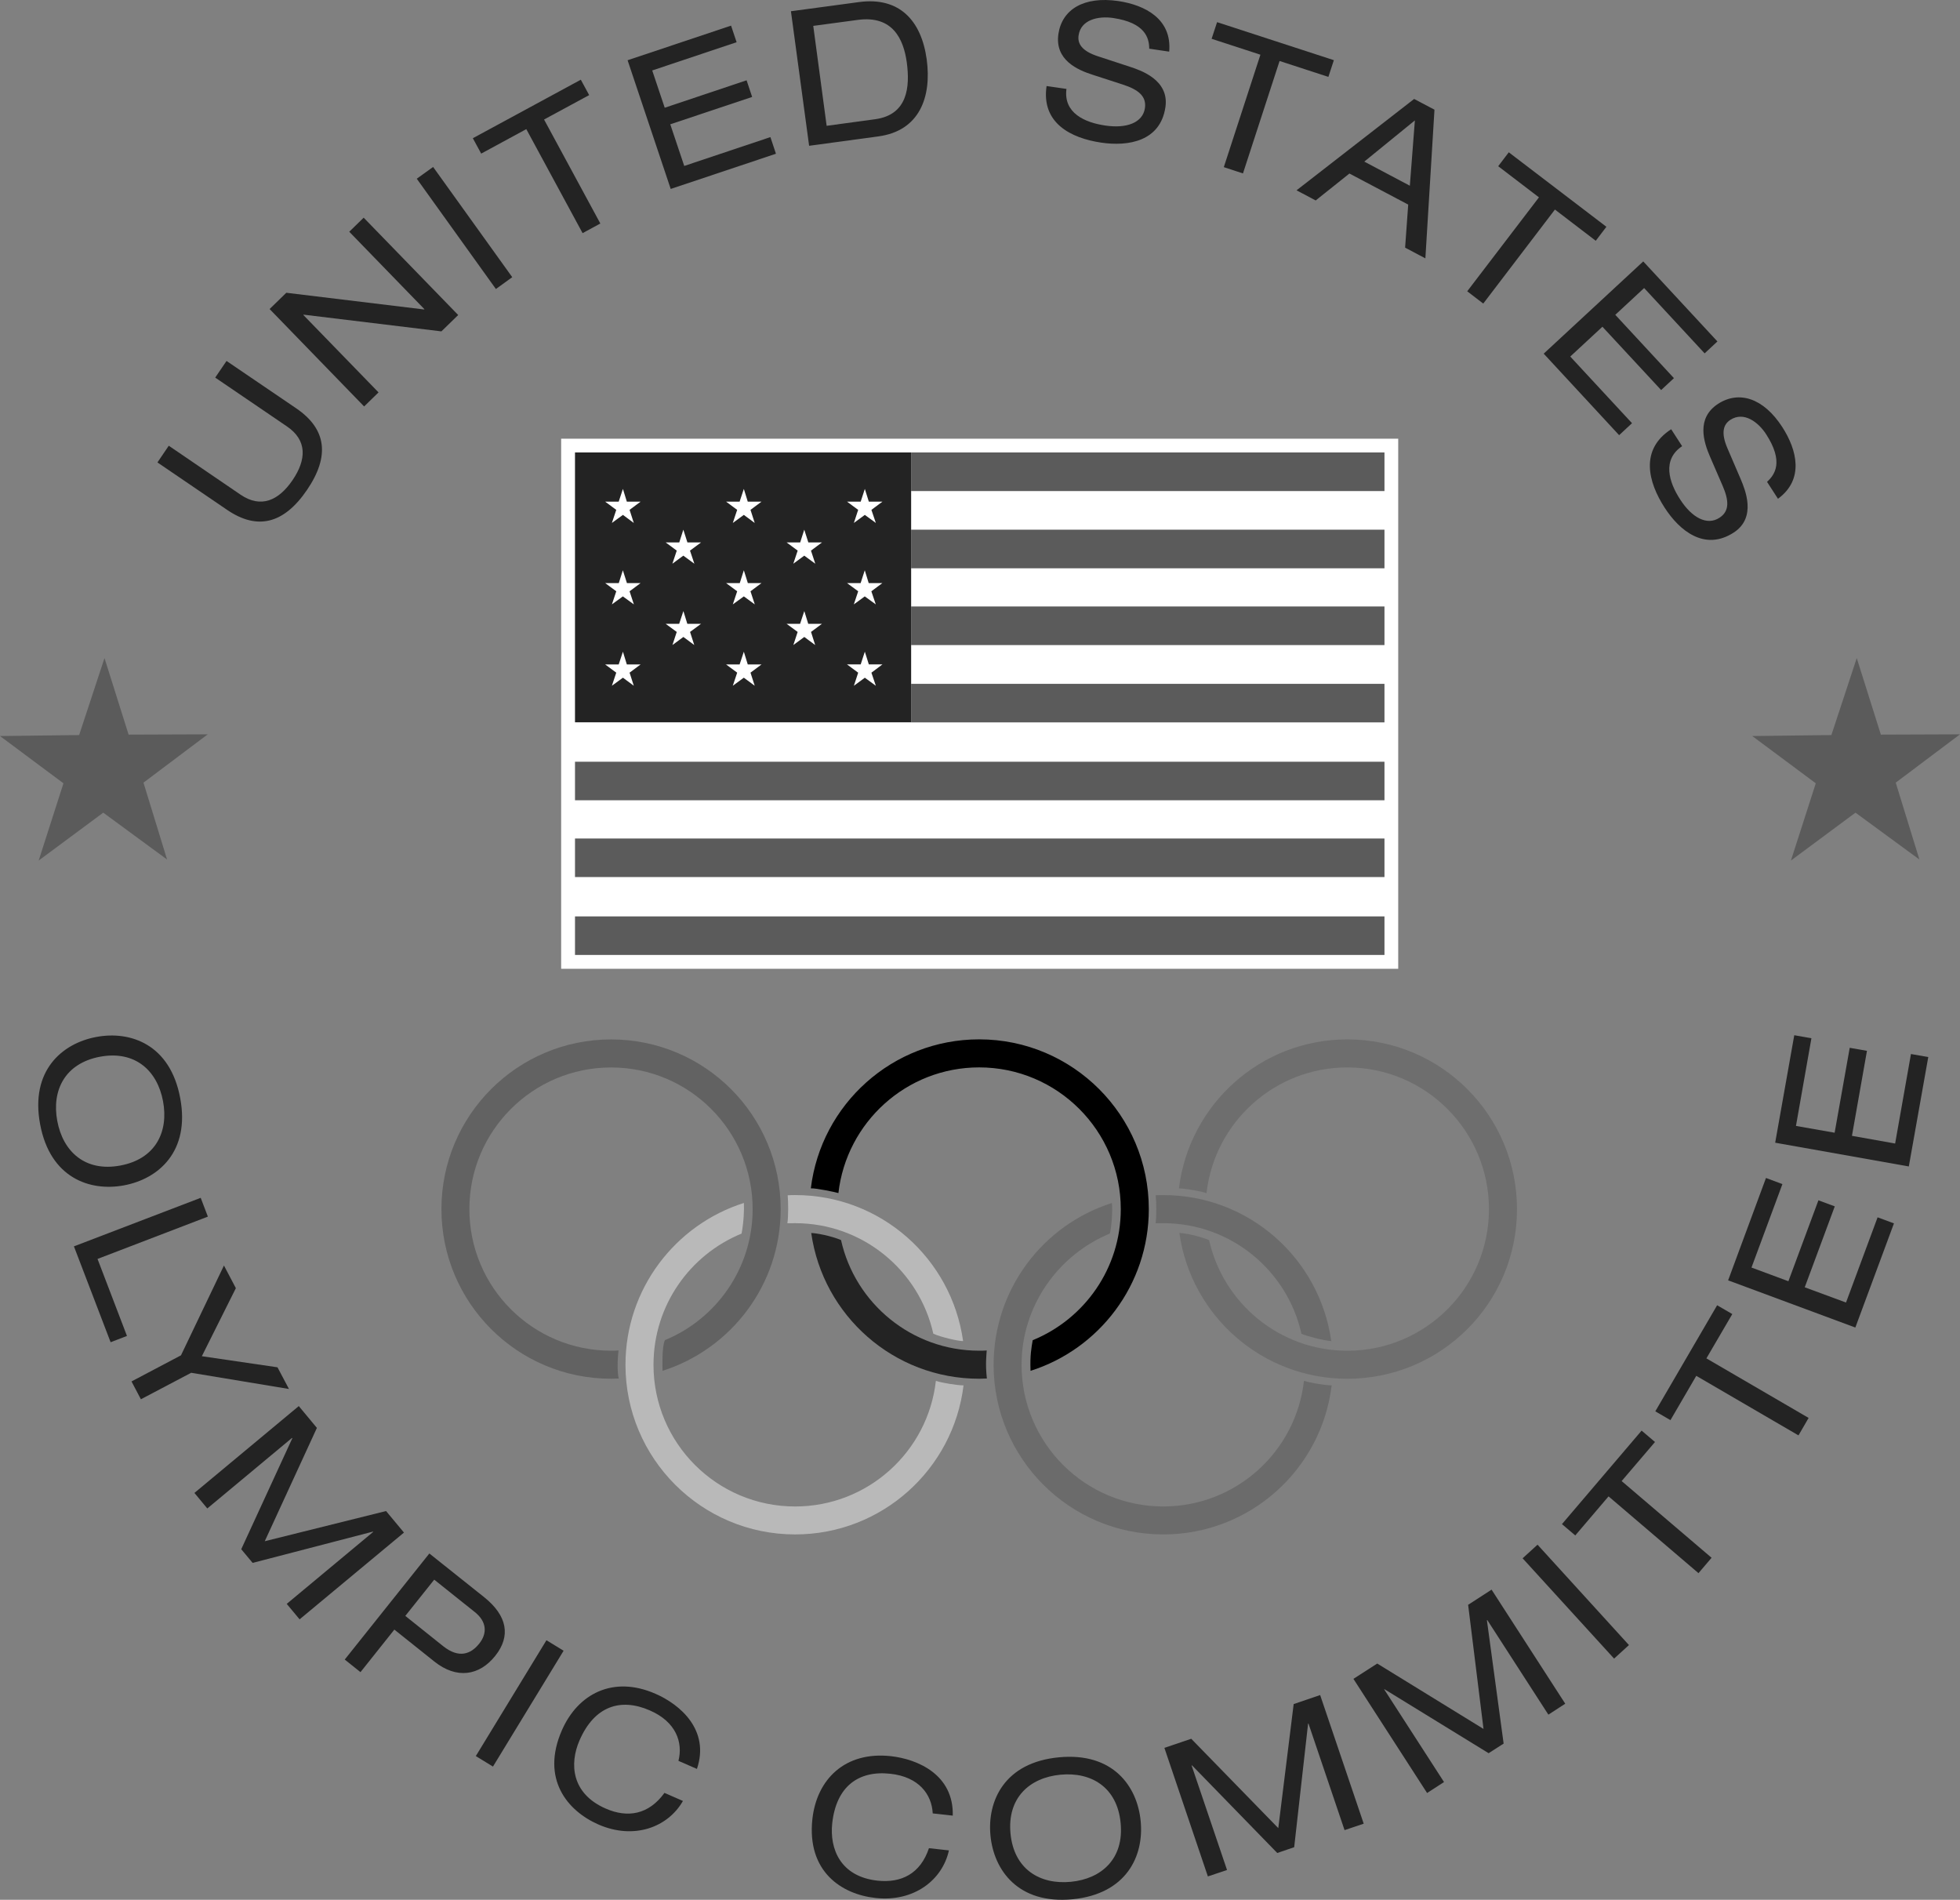 <?xml version="1.0" encoding="UTF-8"?><svg id="svg14050" xmlns="http://www.w3.org/2000/svg" viewBox="0 0 300 290.729"><rect x="0" y="0" width="300" height="290.729" fill="#808080" stroke="none"/><defs><style>.cls-1{fill:#fff;}.cls-2{fill:#6b6b6b;}.cls-3{fill:#b9b9b9;}.cls-4{fill:#232323;}.cls-5{fill:#6e6e6e;}.cls-6{fill:#626262;}.cls-7{fill:#5b5b5b;}</style></defs><g id="layer1"><g id="g13809"><g id="g9519"><path id="path9521" class="cls-1" d="M212.958,147.197H86.954V68.194h126.004v79.003Z"/></g><g id="g9523"><path id="path9525" class="cls-1" d="M214.013,67.133H85.892v81.12H214.013V67.133Zm-2.106,79.003H88.009V69.239h123.898s0,76.897,0,76.897Z"/></g><g id="g9527"><path id="path9529" class="cls-7" d="M31.798,112.376l-9.837,7.392,3.611,11.762-9.769-7.166-9.882,7.324,3.792-11.818L0,112.636l12.112-.147,3.883-11.784,3.69,11.716,12.112-.045Z"/></g><g id="g9531"><path id="path9533" class="cls-7" d="M300,112.376l-9.837,7.392,3.622,11.762-9.781-7.166-9.882,7.324,3.804-11.818-9.724-7.234,12.112-.147,3.883-11.784,3.69,11.716,12.112-.045Z"/></g><g id="g9543"><path id="path9545" class="cls-4" d="M24.099,70.767l1.732-2.558,10.992,7.494c3.102,2.106,5.807,.928,7.958-2.23,2.139-3.147,2.253-6.102-.86-8.218l-10.98-7.471,1.732-2.547,10.675,7.256c4.596,3.136,5.196,7.267,1.641,12.486-3.555,5.219-7.618,6.181-12.214,3.056l-10.675-7.267Z"/></g><g id="g9547"><path id="path9549" class="cls-4" d="M46.472,48.153l-.045,.045,11.513,11.852-2.207,2.151-14.467-14.909,2.558-2.49,21.101,2.558,.034-.045-11.501-11.852,2.207-2.151,14.467,14.897-2.57,2.502-21.089-2.558Z"/></g><g id="g9551"><path id="path9553" class="cls-4" d="M63.791,27.35l2.502-1.8,12.112,16.867-2.502,1.811-12.112-16.878Z"/></g><g id="g9555"><path id="path9557" class="cls-4" d="M80.557,19.76l-6.905,3.747-1.279-2.355,16.527-8.954,1.279,2.355-6.905,3.736,8.615,15.916-2.717,1.472-8.615-15.916Z"/></g><g id="g9559"><path id="path9561" class="cls-4" d="M96.06,9.22l15.837-5.298,.849,2.536-12.916,4.324,1.913,5.705,12.531-4.2,.849,2.547-12.531,4.188,2.139,6.373,13.188-4.415,.849,2.547-16.108,5.388-6.6-19.697Z"/></g><g id="g9563"><path id="path9565" class="cls-4" d="M133.942,18.247c5.026-.679,5.343-5.003,4.856-8.671-.498-3.634-2.185-7.245-7.494-6.532l-6.826,.917,2.049,15.293,7.415-1.007ZM121.06,1.72l10.437-1.404c6.158-.826,9.532,2.819,10.347,8.784,.77,5.739-1.087,10.924-7.403,11.773l-10.596,1.438-2.785-20.591Z"/></g><g id="g9567"><path id="path9569" class="cls-4" d="M163.233,13.608c-.487,3.702,2.83,5.151,5.943,5.603,3.249,.487,5.728-.419,6.068-2.66,.272-1.868-1.087-2.864-3.385-3.611l-4.539-1.472c-2.389-.758-5.898-2.275-5.32-6.271,.555-3.747,3.883-5.807,9.158-5.037,4.121,.611,8.241,2.751,7.8,7.743l-3.056-.453c-.011-1.653-.623-3.973-5.536-4.698-2.241-.328-4.924,.238-5.275,2.66-.192,1.268,.498,2.4,2.966,3.204l4.902,1.607c1.573,.521,6.034,1.97,5.422,6.169-.77,5.241-5.683,6.045-9.826,5.434-4.63-.679-9.203-2.988-8.366-8.66l3.045,.441Z"/></g><g id="g9571"><path id="path9573" class="cls-4" d="M192.921,8.372l-7.471-2.434,.838-2.547,17.874,5.819-.838,2.558-7.471-2.434-5.603,17.207-2.932-.962,5.603-17.207Z"/></g><g id="g9575"><path id="path9577" class="cls-4" d="M216.562,18.426l-7.743,6.305,6.973,3.69,.77-9.996Zm-1.019,12.882l-8.999-4.754-5.162,4.121-2.932-1.551,17.999-13.98,3.113,1.641-1.392,22.753-3.102-1.641s.475-6.588,.475-6.588Z"/></g><g id="g9579"><path id="path9581" class="cls-4" d="M235.554,30.201l-6.237-4.766,1.619-2.128,14.942,11.399-1.63,2.139-6.249-4.777-10.969,14.388-2.456-1.879,10.98-14.376Z"/></g><g id="g9583"><path id="path9585" class="cls-4" d="M251.517,40.005l11.354,12.248-1.958,1.823-9.26-9.996-4.415,4.098,8.977,9.69-1.958,1.823-8.988-9.69-4.924,4.562,9.452,10.199-1.97,1.834-11.546-12.475,15.237-14.116Z"/></g><g id="g9587"><path id="path9589" class="cls-4" d="M257.467,68.28c-3.102,2.072-2.015,5.524-.294,8.162,1.777,2.762,4.098,4.041,6,2.796,1.596-1.019,1.449-2.694,.487-4.913l-1.902-4.392c-.996-2.298-2.173-5.932,1.223-8.139,3.181-2.049,6.928-.906,9.815,3.555,2.264,3.509,3.385,8.015-.657,10.98l-1.675-2.592c1.223-1.109,2.57-3.09-.125-7.267-1.234-1.913-3.441-3.543-5.49-2.219-1.075,.702-1.472,1.97-.441,4.358l2.038,4.743c.634,1.528,2.49,5.841-1.087,8.15-4.437,2.875-8.286-.283-10.562-3.804-2.547-3.928-3.826-8.898,.996-12.011l1.675,2.592Z"/></g><g id="g9591"><path id="path9593" class="cls-4" d="M24.956,168.527c-.872-4.664-4.245-7.811-9.645-6.815-5.411,1.019-7.415,5.185-6.543,9.837,.872,4.664,4.245,7.822,9.645,6.815,5.411-1.007,7.415-5.173,6.543-9.837m2.626-.487c1.54,8.207-3.362,12.384-8.603,13.358-5.23,.974-11.309-1.143-12.837-9.35-1.54-8.207,3.362-12.384,8.592-13.358,5.241-.985,11.32,1.132,12.848,9.35"/></g><g id="g9595"><path id="path9597" class="cls-4" d="M30.72,183.307l1.098,2.875-16.89,6.475,4.505,11.784-2.502,.962-5.615-14.671,19.403-7.426Z"/></g><g id="g9599"><path id="path9601" class="cls-4" d="M42.474,209.241l1.755,3.317-14.965-2.479-7.698,4.053-1.438-2.728,7.573-3.996,6.577-13.743,1.823,3.464-5.207,10.414,11.58,1.698Z"/></g><g id="g9603"><path id="path9605" class="cls-4" d="M59.092,231.238l2.739,3.294-15.973,13.278-1.97-2.366,13.233-11.014-.034-.045-18.418,4.788-1.743-2.094,7.822-16.991-.045-.045-12.973,10.799-1.97-2.377,15.973-13.29,2.773,3.339-7.981,17.342,18.565-4.619Z"/></g><g id="g9607"><path id="path9609" class="cls-4" d="M67.832,251.915c2.389,1.902,4.222,1.245,5.524-.396,1.234-1.54,1.177-3.339-.668-4.811l-6.226-4.97-4.426,5.547,5.796,4.63Zm-2.117-14.184l8.366,6.668c3.577,2.853,4.132,5.977,1.721,8.999-2.434,3.056-5.909,3.588-9.316,.872l-6.124-4.89-5.185,6.509-2.411-1.924s12.95-16.233,12.95-16.233Z"/></g><g id="g9611"><path id="path9613" class="cls-4" d="M83.639,251.008l2.626,1.607-10.811,17.727-2.626-1.607,10.811-17.727Z"/></g><g id="g9615"><path id="path9617" class="cls-4" d="M103.842,269.468c.724-2.83-.374-5.988-4.381-7.72-4.505-1.97-8.49-.634-10.754,4.573-1.573,3.6-1.245,8.162,4.007,10.448,3.328,1.46,6.566,.951,8.988-2.4l2.83,1.234c-2.298,4.019-7.471,5.977-12.916,3.611-4.8-2.094-8.852-7.007-5.615-14.422,2.422-5.547,7.811-8.445,14.32-5.592,3.815,1.653,8.354,5.581,6.351,11.501l-2.83-1.234Z"/></g><g id="g9619"><path id="path9621" class="cls-4" d="M142.765,277.511c-.147-2.921-2.128-5.592-6.475-6.068-4.89-.543-8.286,1.936-8.909,7.573-.419,3.905,1.234,8.162,6.939,8.784,3.622,.385,6.554-1.041,7.867-4.97l3.056,.34c-.985,4.517-5.343,7.935-11.241,7.279-5.207-.566-10.528-4.053-9.656-12.09,.668-6.022,4.947-10.381,12.011-9.611,4.132,.464,9.633,2.841,9.475,9.101l-3.068-.34Z"/></g><g id="g9623"><path id="path9625" class="cls-4" d="M162.311,271.586c-4.72,.453-8.162,3.532-7.641,9.011,.532,5.468,4.505,7.833,9.226,7.381,4.709-.453,8.162-3.532,7.63-8.999-.521-5.479-4.494-7.845-9.215-7.392m-.249-2.66c8.309-.804,12.022,4.449,12.531,9.758,.521,5.298-2.128,11.15-10.437,11.965-8.32,.792-12.045-4.46-12.554-9.758-.509-5.298,2.139-11.173,10.46-11.965"/></g><g id="g9627"><path id="path9629" class="cls-4" d="M198.011,260.777l4.053-1.381,6.668,19.686-2.932,.985-5.524-16.312-.057,.011-2.128,18.916-2.592,.883-13.041-13.403-.068,.011,5.422,15.995-2.932,.985-6.656-19.674,4.109-1.392,13.324,13.675,2.355-18.984Z"/></g><g id="g9631"><path id="path9633" class="cls-4" d="M224.715,245.586l3.588-2.321,11.275,17.456-2.581,1.675-9.35-14.478-.057,.034,2.558,18.871-2.298,1.472-15.939-9.792-.045,.023,9.158,14.184-2.592,1.675-11.275-17.467,3.645-2.343,16.267,10.007-2.355-18.995Z"/></g><g id="g9635"><path id="path9637" class="cls-4" d="M233.051,238.469l2.287-2.083,13.992,15.361-2.275,2.072-14.003-15.35Z"/></g><g id="g9639"><path id="path9641" class="cls-4" d="M246.207,228.993l-5.094,5.977-2.038-1.732,12.192-14.309,2.049,1.743-5.105,5.977,13.765,11.739-2.004,2.355-13.765-11.75Z"/></g><g id="g9643"><path id="path9645" class="cls-4" d="M259.634,210.545l-3.951,6.781-2.321-1.347,9.464-16.233,2.321,1.347-3.962,6.781,15.644,9.113-1.551,2.672-15.644-9.113Z"/></g><g id="g9647"><path id="path9649" class="cls-4" d="M264.508,195.933l5.796-15.667,2.513,.94-4.732,12.769,5.649,2.094,4.596-12.384,2.502,.928-4.596,12.384,6.317,2.332,4.834-13.041,2.502,.928-5.909,15.939-19.471-7.222Z"/></g><g id="g9651"><path id="path9653" class="cls-4" d="M271.711,174.871l2.921-16.448,2.626,.464-2.366,13.414,5.92,1.041,2.309-12.995,2.638,.464-2.298,13.007,6.611,1.177,2.422-13.697,2.649,.464-2.977,16.742-20.455-3.634Z"/></g><path id="path9655" class="cls-7" d="M211.908,69.24h-72.448v5.909h72.448v-5.909Z"/><path id="path9657" class="cls-7" d="M211.908,81.058h-72.448v5.909h72.448v-5.909Z"/><path id="path9659" class="cls-7" d="M211.908,92.808h-72.448v5.909h72.448v-5.909Z"/><path id="path9661" class="cls-7" d="M211.908,104.649h-72.448v5.898h72.448v-5.898Z"/><path id="path9663" class="cls-7" d="M211.908,116.569H88.01v5.898h123.898v-5.898Z"/><path id="path9665" class="cls-7" d="M211.908,128.319H88.01v5.898h123.898v-5.898Z"/><path id="path9667" class="cls-7" d="M211.908,140.239H88.01v5.898h123.898v-5.898Z"/><path id="path9669" class="cls-4" d="M139.46,69.24h-51.45v41.296h51.45v-41.296Z"/><g id="g9671"><path id="path9673" class="cls-1" d="M95.944,76.767h2.106l-1.687,1.257,.645,2.004-1.664-1.234-1.687,1.234,.668-2.004-1.698-1.257h2.072l.645-1.947,.6,1.947Z"/></g><g id="g9675"><path id="path9677" class="cls-1" d="M95.957,89.229h2.094l-1.687,1.257,.657,2.004-1.687-1.223-1.675,1.223,.668-2.004-1.698-1.257h2.083l.623-1.958,.623,1.958Z"/></g><g id="g9679"><path id="path9681" class="cls-1" d="M95.944,101.681h2.106l-1.687,1.257,.645,2.004-1.664-1.234-1.687,1.234,.668-2.004-1.698-1.257h2.072l.645-1.947,.6,1.947Z"/></g><g id="g9683"><path id="path9685" class="cls-1" d="M114.453,76.767h2.106l-1.687,1.257,.645,2.004-1.664-1.234-1.687,1.234,.668-2.004-1.698-1.257h2.072l.645-1.947,.6,1.947Z"/></g><g id="g9687"><path id="path9689" class="cls-1" d="M114.463,89.229h2.094l-1.687,1.257,.657,2.004-1.675-1.223-1.687,1.223,.668-2.004-1.698-1.257h2.094l.623-1.958,.611,1.958Z"/></g><g id="g9691"><path id="path9693" class="cls-1" d="M114.453,101.681h2.106l-1.687,1.257,.645,2.004-1.664-1.234-1.687,1.234,.668-2.004-1.698-1.257h2.072l.645-1.947,.6,1.947Z"/></g><g id="g9695"><path id="path9697" class="cls-1" d="M132.983,76.767h2.083l-1.687,1.257,.679,2.004-1.687-1.234-1.675,1.234,.657-2.004-1.709-1.257h2.094l.634-1.947,.611,1.947Z"/></g><g id="g9699"><path id="path9701" class="cls-1" d="M132.963,89.229h2.094l-1.687,1.257,.679,2.004-1.687-1.223-1.675,1.223,.668-2.004-1.709-1.257h2.083l.634-1.958,.6,1.958Z"/></g><g id="g9703"><path id="path9705" class="cls-1" d="M132.983,101.675h2.083l-1.687,1.268,.679,2.004-1.687-1.234-1.675,1.234,.657-2.004-1.709-1.268h2.094l.634-1.947,.611,1.947Z"/></g><g id="g9707"><path id="path9709" class="cls-1" d="M105.214,83.005h2.094l-1.698,1.257,.668,2.004-1.687-1.234-1.675,1.234,.668-2.004-1.698-1.257h2.083l.623-1.947,.623,1.947Z"/></g><g id="g9711"><path id="path9713" class="cls-1" d="M105.2,95.46h2.106l-1.687,1.245,.645,2.004-1.664-1.234-1.675,1.234,.657-2.004-1.698-1.245h2.072l.645-1.947,.6,1.947Z"/></g><g id="g9715"><path id="path9717" class="cls-1" d="M123.723,83.005h2.094l-1.687,1.257,.657,2.004-1.687-1.234-1.675,1.234,.668-2.004-1.698-1.257h2.083l.623-1.947,.623,1.947Z"/></g><g id="g9719"><path id="path9721" class="cls-1" d="M123.705,95.46h2.106l-1.675,1.245,.634,2.004-1.664-1.234-1.675,1.234,.657-2.004-1.698-1.245h2.072l.645-1.947,.6,1.947Z"/></g><g id="g9723"><path id="path9725" class="cls-6" d="M94.711,210.956c-.396,.011-.781,.034-1.177,.034-14.354,0-25.968-11.626-25.968-25.957s11.614-25.968,25.968-25.968,25.957,11.626,25.957,25.968c0,11.592-7.596,21.406-18.078,24.746-.011-.374-.136-3.668,.362-4.698,7.879-3.238,13.426-11.014,13.426-20.048,0-11.977-9.701-21.678-21.667-21.678s-21.689,9.701-21.689,21.678,9.701,21.667,21.689,21.667c.385,0,.758,0,1.143-.034-.17,1.324-.215,3.43,.034,4.29"/></g><g id="g9727"><path id="path9729" d="M157.737,209.78c10.494-3.328,18.101-13.154,18.101-24.746,0-14.343-11.626-25.98-25.968-25.98-13.278,0-24.202,9.962-25.764,22.799,.883-.034,3.838,.6,4.222,.724,1.234-10.822,10.414-19.233,21.542-19.233,11.965,0,21.678,9.713,21.678,21.689,0,9.079-5.581,16.833-13.482,20.059-.181,1.075-.43,2.309-.328,4.687"/></g><g id="g9731"><path id="path9733" class="cls-4" d="M151.052,210.956c-.385,.011-.792,.034-1.177,.034-13.097,0-23.919-9.679-25.708-22.301,.781,.011,3.011,.43,4.562,1.075,2.151,9.69,10.822,16.935,21.146,16.935,.374,0,.781,0,1.155-.034-.045,.781-.226,2.026,.023,4.29"/></g><g id="g9735"><path id="path9737" class="cls-5" d="M185.067,189.782c2.173,9.667,10.811,16.924,21.157,16.924,11.965,0,21.678-9.701,21.678-21.667s-9.713-21.689-21.678-21.689c-11.15,0-20.331,8.422-21.553,19.244-.758-.294-3.283-.724-4.222-.736,1.562-12.837,12.497-22.799,25.776-22.799,14.343,0,25.968,11.626,25.968,25.98s-11.626,25.957-25.968,25.957c-13.12,0-23.942-9.713-25.708-22.312,.815,.011,3.022,.453,4.551,1.098"/></g><g id="g9739"><path id="path9741" class="cls-3" d="M147.414,205.229c-1.766-12.645-12.599-22.346-25.708-22.346-.396,0-.77,0-1.143,.034,.091,.951,.125,3.249-.045,4.279,.408,0,.781-.011,1.189-.011,10.335,0,18.984,7.222,21.146,16.912,1.064,.498,3.736,1.132,4.562,1.132"/></g><g id="g9743"><path id="path9745" class="cls-3" d="M147.48,212.006c-1.562,12.86-12.509,22.81-25.776,22.81-14.343,0-25.968-11.637-25.968-25.957,0-11.603,7.618-21.44,18.123-24.768,.057,1.075-.023,2.921-.351,4.687-7.913,3.238-13.482,11.003-13.482,20.082,0,11.965,9.69,21.678,21.678,21.678,11.139,0,20.32-8.399,21.542-19.221,1.075,.34,3.26,.679,4.234,.691"/></g><g id="g9747"><path id="path9749" class="cls-2" d="M203.827,212.006c-1.551,12.86-12.497,22.81-25.776,22.81-14.343,0-25.968-11.637-25.968-25.957,0-11.603,7.607-21.44,18.101-24.757,.147,1.177-.079,3.962-.317,4.675-7.867,3.249-13.505,11.037-13.505,20.082,0,11.965,9.713,21.678,21.689,21.678,11.139,0,20.32-8.399,21.531-19.221,.6,.204,2.819,.645,4.245,.691"/></g><g id="g9751"><path id="path9753" class="cls-2" d="M176.901,187.198c.374-.011,.77-.011,1.155-.011,10.335,0,18.995,7.245,21.146,16.924,.94,.396,3.204,.985,4.562,1.121-1.766-12.645-12.599-22.346-25.708-22.346-.396,0-.792,0-1.166,.023,.125,1.075,.125,3.192,0,4.29"/></g></g></g></svg>